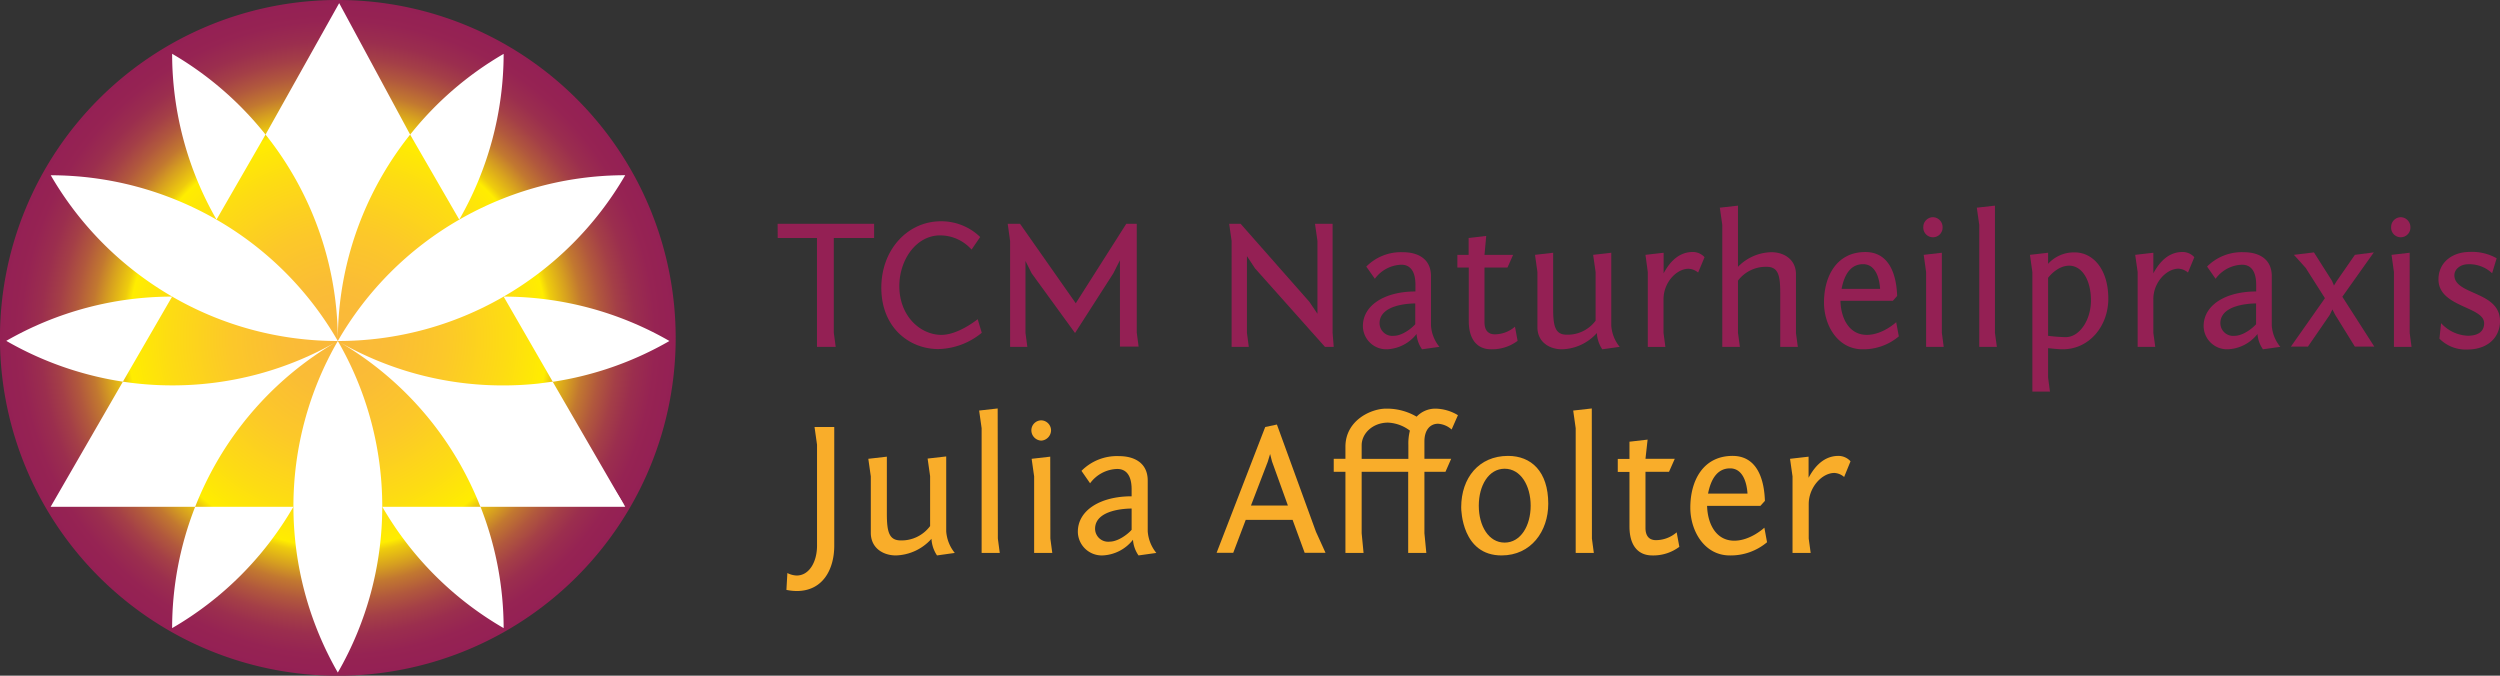 <svg xmlns="http://www.w3.org/2000/svg" xmlns:xlink="http://www.w3.org/1999/xlink" viewBox="0 0 551.33 149.01"><rect x="0" y="0" width="551.33" height="149.01" fill="#333333" stroke="none"/><defs><style>.cls-1{fill:url(#radial-gradient);}.cls-2{fill:#fff;}.cls-3{fill:#942054;}.cls-4{fill:#f9ad2a;}</style><radialGradient id="radial-gradient" cx="76.62" cy="84.24" r="74.51" gradientUnits="userSpaceOnUse"><stop offset="0" stop-color="#fab83b"/><stop offset="0.15" stop-color="#fabc36"/><stop offset="0.32" stop-color="#fcc829"/><stop offset="0.5" stop-color="#fddc13"/><stop offset="0.62" stop-color="#ffed00"/><stop offset="0.64" stop-color="#eecc0d"/><stop offset="0.69" stop-color="#d69f20"/><stop offset="0.73" stop-color="#c27830"/><stop offset="0.78" stop-color="#b1583d"/><stop offset="0.83" stop-color="#a43f47"/><stop offset="0.88" stop-color="#9b2e4e"/><stop offset="0.94" stop-color="#962353"/><stop offset="1" stop-color="#942054"/></radialGradient></defs><g id="Calque_1" data-name="Calque 1"><path class="cls-1" d="M151.13,84.24A74.51,74.51,0,1,1,76.62,9.73,74.51,74.51,0,0,1,151.13,84.24Z" transform="translate(-2.12 -9.73)"/><path class="cls-2" d="M140,121.49l-7.55-10.68A72,72,0,0,1,140,121.49Z" transform="translate(-2.12 -9.73)"/><path class="cls-2" d="M149.75,84.93a73.53,73.53,0,0,1-25.72,9L113.19,75.14A73.43,73.43,0,0,1,149.75,84.93Z" transform="translate(-2.12 -9.73)"/><path class="cls-2" d="M113.2,75.12s0,0,0,0v0Z" transform="translate(-2.12 -9.73)"/><path class="cls-2" d="M103.4,58.17A72.73,72.73,0,0,0,76.62,84.93a72.72,72.72,0,0,0,36.57-9.79v0h0A73.5,73.5,0,0,0,140,48.37,73.44,73.44,0,0,0,103.4,58.17Z" transform="translate(-2.12 -9.73)"/><path class="cls-2" d="M108.09,121.49a73.51,73.51,0,0,1,5.1,26.76,73.22,73.22,0,0,1-26.76-26.76Z" transform="translate(-2.12 -9.73)"/><path class="cls-2" d="M113.19,21.61a73.62,73.62,0,0,1-9.79,36.55L92.57,39.42A73.27,73.27,0,0,1,113.19,21.61Z" transform="translate(-2.12 -9.73)"/><path class="cls-2" d="M76.62,84.93a72.85,72.85,0,0,0-9.79,36.55h0a73.64,73.64,0,0,0,9.79,36.57,73.34,73.34,0,0,0,9.8-36.57A72.8,72.8,0,0,0,76.62,84.93Z" transform="translate(-2.12 -9.73)"/><path class="cls-2" d="M76.92,10.42l-.66,1.18L60.68,39.41a72.15,72.15,0,0,1,6.15,9h0a72.72,72.72,0,0,1,9.79,36.55,72.78,72.78,0,0,1,9.8-36.55,73.6,73.6,0,0,1,6.15-9Z" transform="translate(-2.12 -9.73)"/><path class="cls-2" d="M45.16,121.49H66.82a73.32,73.32,0,0,1-26.74,26.76A73.28,73.28,0,0,1,45.16,121.49Z" transform="translate(-2.12 -9.73)"/><path class="cls-2" d="M60.68,39.41,49.87,58.15a73.4,73.4,0,0,1-9.79-36.56A73.71,73.71,0,0,1,60.68,39.41Z" transform="translate(-2.12 -9.73)"/><path class="cls-2" d="M76.62,84.93A72.65,72.65,0,0,0,49.87,58.17h0a73.47,73.47,0,0,0-36.56-9.79A73.45,73.45,0,0,0,40.06,75.12h0v0A72.68,72.68,0,0,0,76.62,84.93Z" transform="translate(-2.12 -9.73)"/><path class="cls-2" d="M40.08,75.12v0a0,0,0,0,1,0,0Z" transform="translate(-2.12 -9.73)"/><path class="cls-2" d="M40.08,75.14,29.22,93.9a73.67,73.67,0,0,1-25.72-9A73.5,73.5,0,0,1,40.08,75.14Z" transform="translate(-2.12 -9.73)"/><path class="cls-2" d="M40.08,94.72a72.82,72.82,0,0,1-10.86-.82L13.29,121.49H45.16a74.7,74.7,0,0,1,4.71-9.8A72.72,72.72,0,0,1,76.62,84.93,72.71,72.71,0,0,1,40.08,94.72Z" transform="translate(-2.12 -9.73)"/><path class="cls-2" d="M124,93.9l-3.27.43h0a73.18,73.18,0,0,1-7.56.4,72.49,72.49,0,0,1-36.57-9.79,72.75,72.75,0,0,1,26.76,26.76,74.7,74.7,0,0,1,4.71,9.8H140Z" transform="translate(-2.12 -9.73)"/></g><g id="Calque_2" data-name="Calque 2"><path class="cls-3" d="M173.61,59.08h21.28v3.13H186V83.13l.42,3.09h-4.13v-24h-8.66Z" transform="translate(-2.12 -9.73)"/><path class="cls-3" d="M216.38,64.77a9.29,9.29,0,0,0-6.93-3.13c-5.32,0-9,5.44-9,11.18,0,6.64,4.66,10.76,9.28,10.76,3.76,0,8-3.46,8-3.46l.9,3a15.54,15.54,0,0,1-9.57,3.59c-6.39,0-12.58-4.71-12.58-13.53,0-8.46,5.86-14.65,13.12-14.65A12.28,12.28,0,0,1,218.28,62Z" transform="translate(-2.12 -9.73)"/><path class="cls-3" d="M229.63,70l-1.36-2.72V83.13l.41,3.09h-3.8V62.87l-.53-3.79h2.72l12.29,17.53L250.5,59.08h2.31v24l.41,3.09H249.1V67.12L247.65,70,239.2,83.17Z" transform="translate(-2.12 -9.73)"/><path class="cls-3" d="M296,83.13l.25,3.09h-1.94L278.88,68.9l-1.77-2.69V83.13l.41,3.09h-3.79V62.87l-.54-3.79h2.52l15.13,17.16,1.82,2.68V62.87l-.54-3.79H296Z" transform="translate(-2.12 -9.73)"/><path class="cls-3" d="M303.43,68.52a10.76,10.76,0,0,1,8.08-3.17c3.22,0,6.19,1.4,6.19,5.28V81.56a8.26,8.26,0,0,0,1.86,4.66l-3.84.54a6.71,6.71,0,0,1-1.2-3.38A8.76,8.76,0,0,1,308,86.76a5.17,5.17,0,0,1-5.32-5.12c0-4.58,4.79-7.63,11.59-7.63V72.53c0-3.3-1.4-4.42-3.09-4.42a7.52,7.52,0,0,0-5.86,3.1Zm10.8,12.71V76.65c-1.07,0-7.87.17-7.87,4.37a2.81,2.81,0,0,0,3.13,2.77C311.31,83.79,313.41,82.18,314.23,81.23Z" transform="translate(-2.12 -9.73)"/><path class="cls-3" d="M329.5,65.93h6.31l-1.24,2.8H329.5V80.82c0,1.94,1,2.64,2.27,2.64a6.86,6.86,0,0,0,4.45-1.69l.58,3.13a9.42,9.42,0,0,1-5.86,1.86c-2.68,0-4.91-1.73-4.91-6.27V68.73h-2.51v-2.8H326V62.21l3.88-.45Z" transform="translate(-2.12 -9.73)"/><path class="cls-3" d="M346.58,86.76c-2.73,0-5.41-1.57-5.41-4.87V69.72l-.53-3.79,4-.46V77.76c0,3.92.45,5.78,3,5.78A7.65,7.65,0,0,0,354,80.45V69.72l-.54-3.79,4-.46V81.56a8.29,8.29,0,0,0,1.85,4.66l-3.84.54a7.1,7.1,0,0,1-1.19-3.59A10.67,10.67,0,0,1,346.58,86.76Z" transform="translate(-2.12 -9.73)"/><path class="cls-3" d="M376.61,69.84A3.54,3.54,0,0,0,374.5,69c-2.64,0-5.52,3-5.52,6.72v7.43l.41,3.09h-3.88V69.72L365,65.93l4-.46V70c.78-1.4,2.68-4.7,6.43-4.7a3.52,3.52,0,0,1,2.6,1.15Z" transform="translate(-2.12 -9.73)"/><path class="cls-3" d="M394.72,86.22V74.34c0-3.92-.46-5.77-3-5.77a7.68,7.68,0,0,0-6.32,3.05V83.13l.42,3.09h-3.88V59.33l-.54-3.8,4-.45V68.57a10.55,10.55,0,0,1,7.39-3.22c2.72,0,5.4,1.57,5.4,4.87v13l.41,3Z" transform="translate(-2.12 -9.73)"/><path class="cls-3" d="M420.5,75l-.95,1.07H408c.08,3.72,1.82,7.51,5.82,7.51,3.5,0,6.47-2.8,6.47-2.8l.58,3.13a12.11,12.11,0,0,1-8,2.85c-5.41,0-8.5-5.2-8.5-10.32,0-5.81,2.8-11.13,9.12-11.13S420.42,72.44,420.5,75Zm-12.25-1.57h8.49c-.12-2.14-.9-5.44-3.75-5.44S408.82,70.46,408.25,73.43Z" transform="translate(-2.12 -9.73)"/><path class="cls-3" d="M428.42,57.63a2.18,2.18,0,0,1,2.1,2.15,2.13,2.13,0,1,1-4.25,0A2.16,2.16,0,0,1,428.42,57.63Zm1.94,25.5.41,3.09h-3.88V69.72l-.53-3.79,4-.46Z" transform="translate(-2.12 -9.73)"/><path class="cls-3" d="M442.07,83.13l.42,3.09h-3.88V59.33l-.54-3.8,4-.45Z" transform="translate(-2.12 -9.73)"/><path class="cls-3" d="M450.32,69.72l-.53-3.79,4-.46v2.44a7.7,7.7,0,0,1,5.86-2.52c4,0,7.42,3.63,7.42,10.23,0,5.94-4.12,11.14-10.06,11.14-.91,0-2.07-.13-3.22-.25V93l.41,3.09h-3.88Zm7.35,14.36c3.05,0,5.57-3.76,5.57-8.09,0-4.66-2.07-7.67-4.79-7.67S453.79,71,453.79,71V83.79A35.86,35.86,0,0,0,457.67,84.08Z" transform="translate(-2.12 -9.73)"/><path class="cls-3" d="M484.64,69.84a3.52,3.52,0,0,0-2.1-.86C479.9,69,477,72,477,75.7v7.43l.42,3.09h-3.88V69.72L473,65.93l4-.46V70c.79-1.4,2.68-4.7,6.44-4.7a3.52,3.52,0,0,1,2.6,1.15Z" transform="translate(-2.12 -9.73)"/><path class="cls-3" d="M488.85,68.52a10.77,10.77,0,0,1,8.09-3.17c3.22,0,6.18,1.4,6.18,5.28V81.56A8.26,8.26,0,0,0,505,86.22l-3.83.54a6.71,6.71,0,0,1-1.2-3.38,8.78,8.78,0,0,1-6.56,3.38,5.17,5.17,0,0,1-5.32-5.12c0-4.58,4.78-7.63,11.59-7.63V72.53c0-3.3-1.4-4.42-3.09-4.42a7.49,7.49,0,0,0-5.86,3.1Zm10.81,12.71V76.65c-1.07,0-7.88.17-7.88,4.37a2.82,2.82,0,0,0,3.14,2.77C496.73,83.79,498.83,82.18,499.66,81.23Z" transform="translate(-2.12 -9.73)"/><path class="cls-3" d="M518.68,75.17l7.05,11h-4.29l-4.33-7-.62-1.2-.58,1.2-4.82,7h-3.76l7.51-10.68-4.25-6.69L508,65.93l4.42-.54,4,6.31.41,1,.62-1,4-5.77,4.17-.54Z" transform="translate(-2.12 -9.73)"/><path class="cls-3" d="M531.59,57.63a2.18,2.18,0,0,1,2.1,2.15,2.13,2.13,0,1,1-4.25,0A2.16,2.16,0,0,1,531.59,57.63Zm1.94,25.5.41,3.09h-3.88V69.72l-.53-3.79,4-.46Z" transform="translate(-2.12 -9.73)"/><path class="cls-3" d="M540.46,81a8.44,8.44,0,0,0,5.86,2.77c2,0,3.63-.7,3.63-2.77,0-3.71-10.07-3.5-10.07-9.65,0-3.71,3-6.06,6.89-6.06a10.9,10.9,0,0,1,5.94,1.4l-1,3.3A7.33,7.33,0,0,0,546.44,68c-1.69,0-3.05,1.07-3.05,2.43,0,4.41,10.06,3.47,10.06,10.11,0,3.67-2.8,6.27-7.18,6.27a8.16,8.16,0,0,1-6.18-2.4Z" transform="translate(-2.12 -9.73)"/><path class="cls-4" d="M186.1,130.07c0,5.19-2.49,10-8.28,10a11.55,11.55,0,0,1-2.27-.25l.21-3.72a4.81,4.81,0,0,0,2.06.55c2.75,0,4.48-3,4.48-6.58V107.79l-.55-3.89h4.35Z" transform="translate(-2.12 -9.73)"/><path class="cls-4" d="M199.69,132.22c-2.79,0-5.53-1.6-5.53-5V114.79l-.55-3.88,4.09-.47V123c0,4,.47,5.91,3.08,5.91a7.83,7.83,0,0,0,6.46-3.17v-11l-.55-3.88,4.1-.47V126.9a8.48,8.48,0,0,0,1.89,4.77l-3.92.55a7.26,7.26,0,0,1-1.22-3.67A10.92,10.92,0,0,1,199.69,132.22Z" transform="translate(-2.12 -9.73)"/><path class="cls-4" d="M222.18,128.51l.42,3.16h-4V104.16l-.55-3.89,4.09-.46Z" transform="translate(-2.12 -9.73)"/><path class="cls-4" d="M231.76,102.43a2.22,2.22,0,0,1,2.15,2.19,2.3,2.3,0,0,1-2.15,2.28,2.28,2.28,0,0,1-2.19-2.28A2.2,2.2,0,0,1,231.76,102.43Zm2,26.08.42,3.16h-4V114.79l-.55-3.88,4.1-.47Z" transform="translate(-2.12 -9.73)"/><path class="cls-4" d="M240.62,113.57a11,11,0,0,1,8.28-3.25c3.29,0,6.33,1.43,6.33,5.4V126.9a8.46,8.46,0,0,0,1.9,4.77l-3.93.55a6.86,6.86,0,0,1-1.22-3.46,9,9,0,0,1-6.71,3.46,5.28,5.28,0,0,1-5.45-5.23c0-4.69,4.9-7.81,11.86-7.81v-1.52c0-3.38-1.43-4.51-3.16-4.51a7.68,7.68,0,0,0-6,3.16Zm11.06,13v-4.69c-1.1,0-8.06.17-8.06,4.47a2.88,2.88,0,0,0,3.21,2.83C248.69,129.18,250.84,127.54,251.68,126.57Z" transform="translate(-2.12 -9.73)"/><path class="cls-4" d="M281.14,103.9l2.58-.55L292.33,127l2.11,4.64h-4.6l-2.66-7.26H276.84l-2.75,7.26h-3.67ZM278,121.21h8.14l-3.5-9.71-.42-1.65-.51,1.69Z" transform="translate(-2.12 -9.73)"/><path class="cls-4" d="M302.41,113.78v13.55l.42,4.34h-4V113.78h-2.58v-2.87h2.58v-2.66c0-5.82,5.65-8.4,8.94-8.4a12.94,12.94,0,0,1,6.76,1.77,5.69,5.69,0,0,1,4.26-1.77,9.9,9.9,0,0,1,4.85,1.44l-1.39,3.16a4.93,4.93,0,0,0-3-1.27c-1.69,0-3,1.31-3,3.89v3.84h5.9l-1.26,2.87h-4.64v13.55l.42,4.34h-4V113.78Zm10.64-9.08a8.64,8.64,0,0,0-4.81-1.77c-3.42,0-5.83,2.41-5.83,5v3h10.3v-3.08A11.41,11.41,0,0,1,313.05,104.7Z" transform="translate(-2.12 -9.73)"/><path class="cls-4" d="M334.7,110.27c5.06,0,8.86,3.38,8.86,10.56,0,6.07-3.8,11.39-10.3,11.39-8.69,0-8.9-9.92-8.9-10.59C324.36,115.09,328.28,110.27,334.7,110.27Zm-.76,19.12c3.54,0,5.74-3.71,5.74-8.14s-2.2-8.15-5.74-8.15-5.7,3.72-5.7,8.15S330.39,129.39,333.94,129.39Z" transform="translate(-2.12 -9.73)"/><path class="cls-4" d="M353.19,128.51l.42,3.16h-4V104.16l-.55-3.89,4.1-.46Z" transform="translate(-2.12 -9.73)"/><path class="cls-4" d="M365,110.91h6.46l-1.27,2.87H365v12.36c0,2,1,2.71,2.32,2.71a7,7,0,0,0,4.56-1.73l.59,3.2a9.58,9.58,0,0,1-6,1.9c-2.75,0-5-1.77-5-6.41v-12h-2.58v-2.87h2.58v-3.8l4-.46Z" transform="translate(-2.12 -9.73)"/><path class="cls-4" d="M391.34,120.19l-1,1.1H378.59c.09,3.8,1.86,7.68,6,7.68,3.59,0,6.63-2.87,6.63-2.87l.59,3.21a12.42,12.42,0,0,1-8.23,2.91c-5.53,0-8.69-5.32-8.69-10.55,0-6,2.87-11.4,9.32-11.4S391.25,117.58,391.34,120.19Zm-12.54-1.6h8.7c-.13-2.19-.93-5.57-3.84-5.57S379.39,115.55,378.8,118.59Z" transform="translate(-2.12 -9.73)"/><path class="cls-4" d="M408.81,114.92a3.57,3.57,0,0,0-2.15-.89c-2.7,0-5.66,3.12-5.66,6.88v7.6l.43,3.16h-4V114.79l-.55-3.88,4.09-.47v4.65c.8-1.44,2.75-4.82,6.59-4.82a3.62,3.62,0,0,1,2.66,1.19Z" transform="translate(-2.12 -9.73)"/></g></svg>